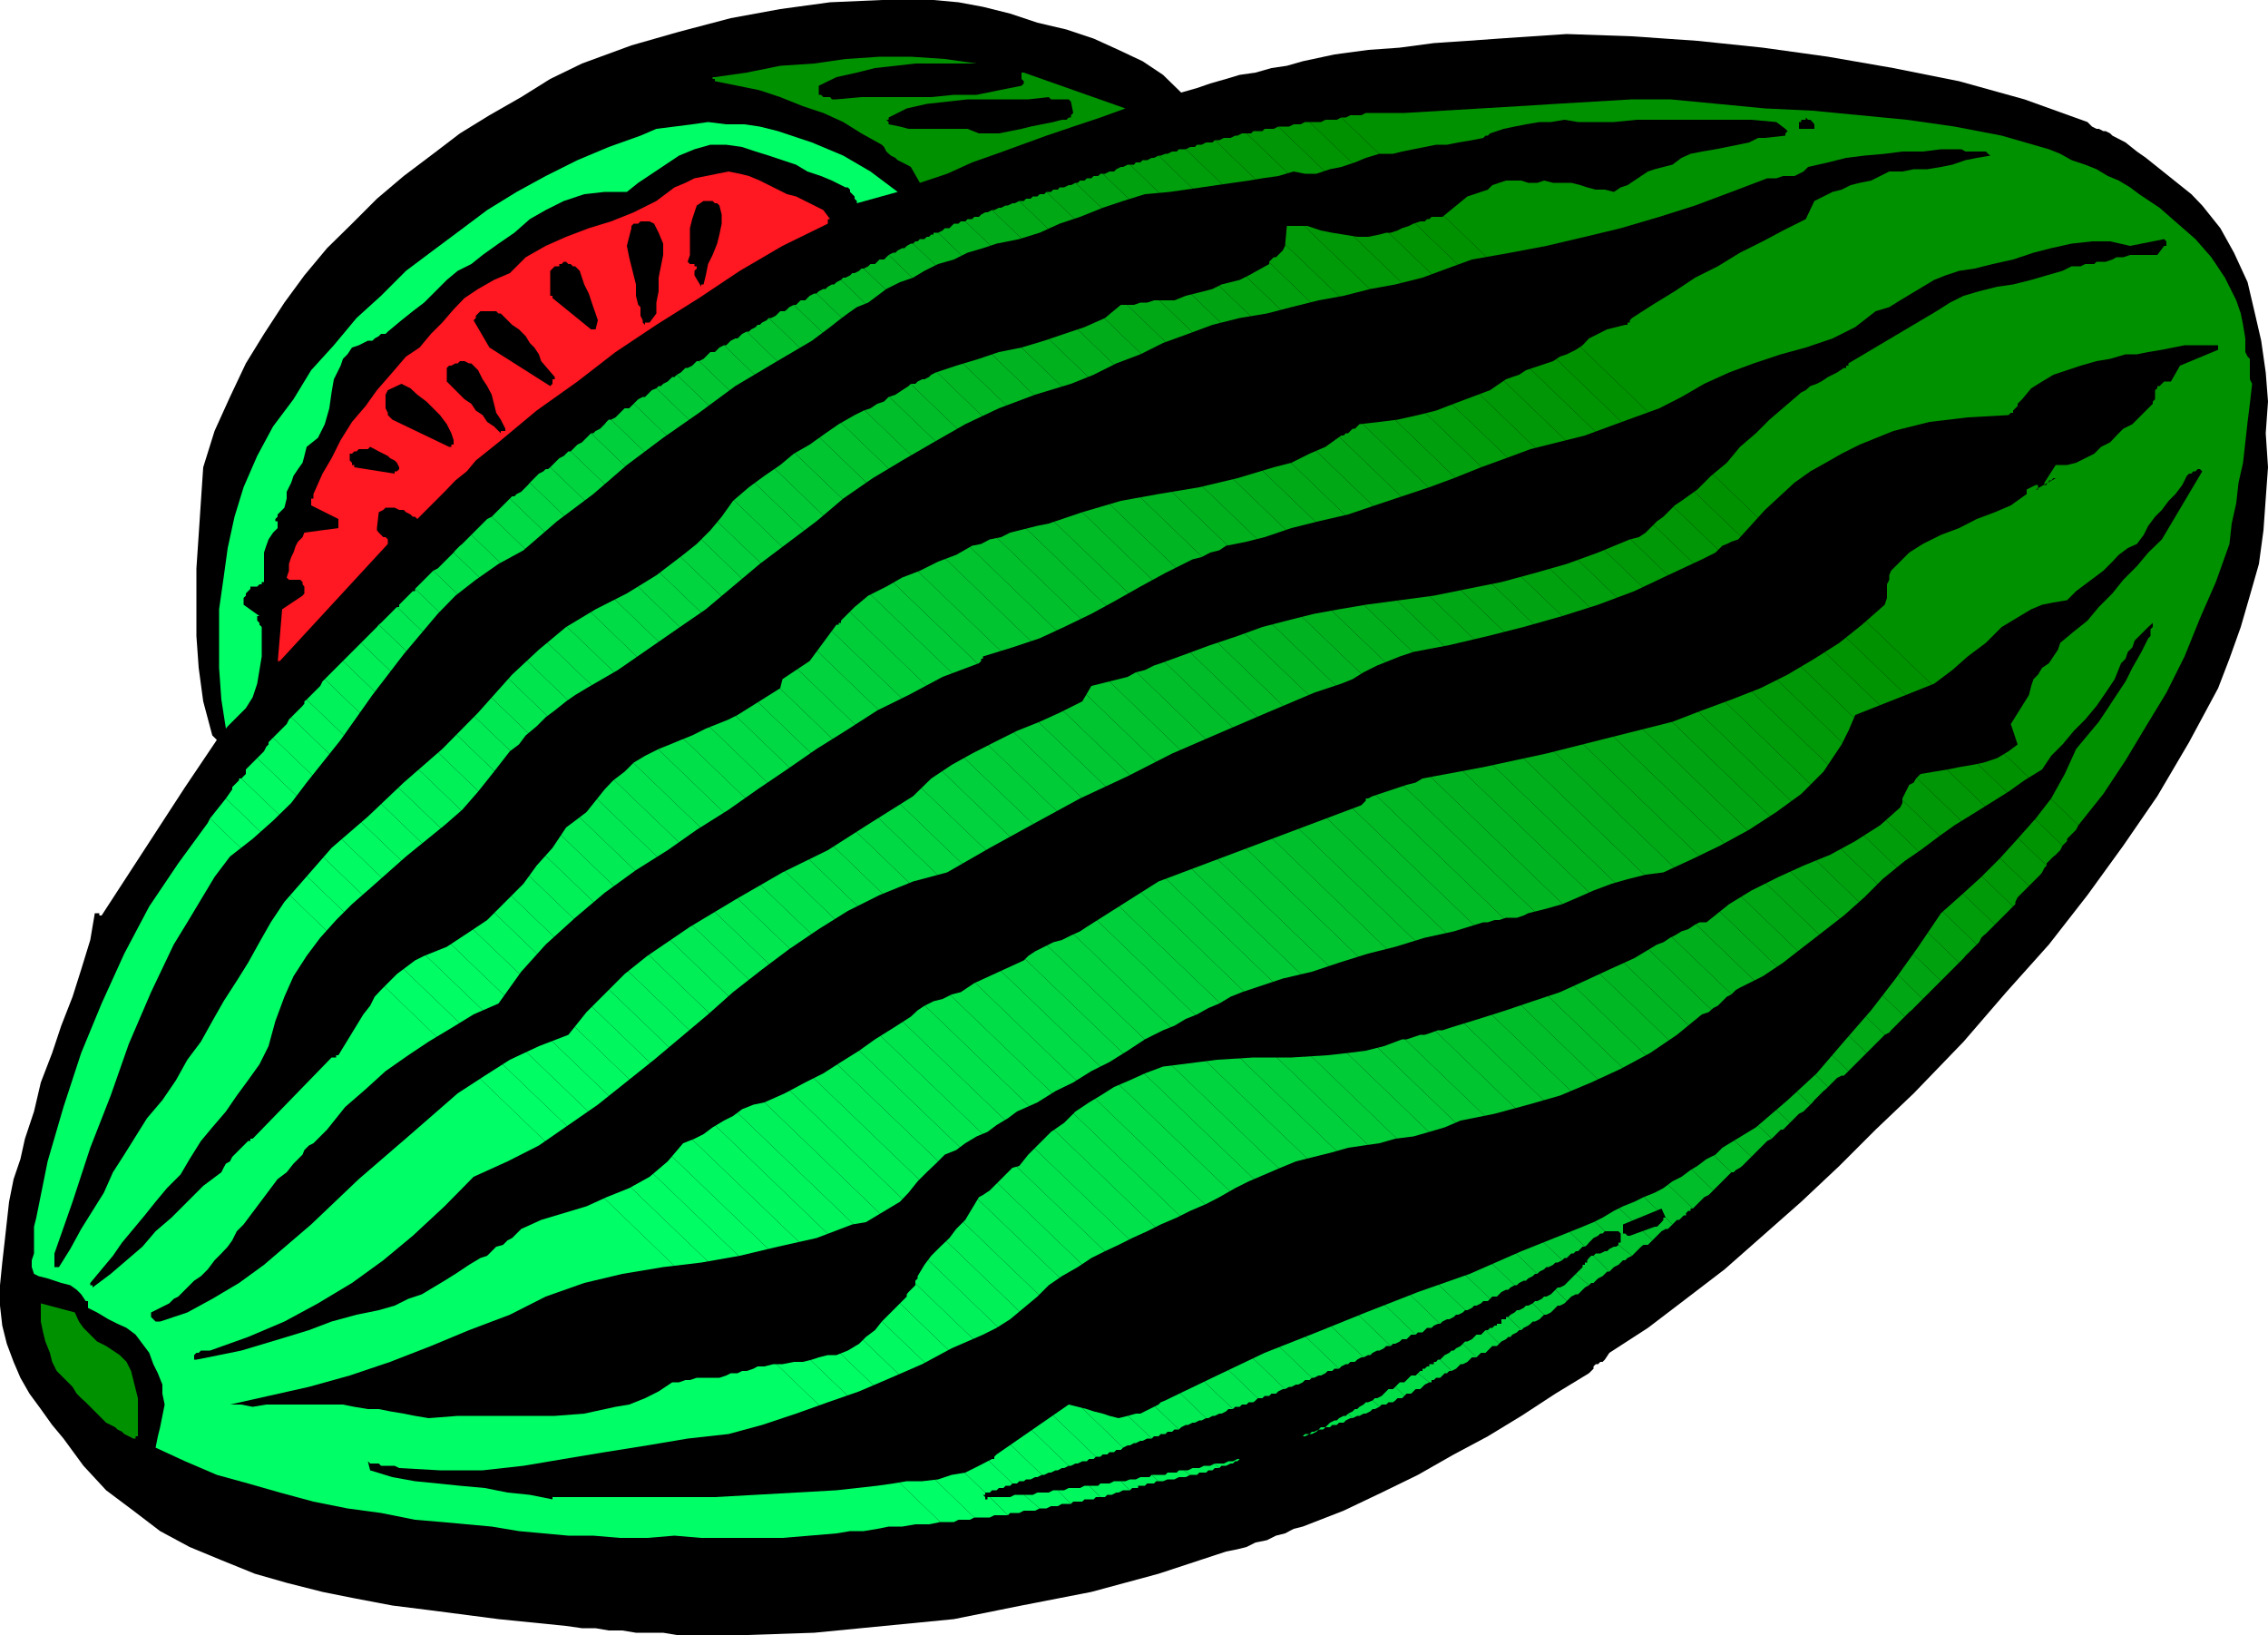 <svg height="345.984" viewBox="0 0 360 259.488" width="480" xmlns="http://www.w3.org/2000/svg"><path style="fill:#000" d="M225.062 550.689h11.088l10.728-.36 11.088-1.08 11.088-1.08 10.728-2.16 11.088-2.16 10.656-2.88 10.728-3.528 1.8-.36 1.44-.36 1.44-.72 1.8-.36 1.44-.72 1.44-.36 1.368-.72 1.44-.36 6.48-2.52 6.048-2.88 5.76-2.808 5.688-3.24 5.4-2.88 5.328-3.24 5.4-3.528 5.328-3.24.36-.36.36-.36v-.36l.36-.36h.36l.36-.36h.36l.36-.36.72-1.08 6.12-3.96 6.048-4.608 6.12-4.68 6.048-5.328 6.12-5.4 6.048-5.688 5.76-5.76 6.048-5.76 7.92-8.208 6.768-7.848 6.768-7.56 6.12-7.848 5.688-7.848 5.4-7.848 5.04-8.568 4.608-8.568 1.8-4.68 1.8-5.04 1.44-4.968 1.44-5.04.72-5.328.36-5.04.36-4.968-.36-5.4.36-5.04-.36-4.608-.72-5.04-1.08-4.68-1.08-4.608-2.16-4.68-2.16-3.888-2.88-3.6-1.728-1.8-1.8-1.44-1.8-1.44-1.8-1.44-1.8-1.44-1.44-1.008-1.8-1.44-2.088-1.08-.36-.36-.72-.36h-.36l-.72-.36h-.36l-.72-.36-.36-.36-.36-.36-10.008-3.6-10.368-2.88-10.44-2.088-10.368-1.8-10.368-1.44-10.368-1.08-10.368-.72-10.368-.36-5.4.36-5.328.36-5.04.36-5.328.36-5.4.72-5.04.36-5.328.72-5.04 1.08-2.52.72-2.448.36-2.52.72-2.52.36-2.16.648-2.52.72-2.088.72-2.52.72-2.88-2.808-3.24-2.16-3.816-1.8-3.96-1.8-4.32-1.44-4.608-1.08-4.32-1.44-4.32-1.08-3.888-.72-3.96-.36h-8.208l-8.208.36-7.92 1.08-7.848 1.44-8.208 2.16-7.56 2.16-7.848 2.88-5.04 2.448-4.608 2.88-5.04 2.88-4.68 2.88-4.248 3.24-4.68 3.528-4.248 3.6-3.96 3.96-3.96 3.888-3.6 4.32-3.168 4.32-3.24 4.968-2.88 4.68-2.52 5.328-2.448 5.4-1.8 5.76-.36 5.328-.36 5.4-.36 5.328v10.728l.36 5.04.72 5.328 1.44 5.4.72.72-5.04 7.488-13.248 20.376h-.36v-.36h-.72l-.72 4.248-1.44 4.68-1.368 4.32-1.8 4.608-1.44 4.32-1.8 4.68-1.08 4.608-1.44 4.32-.72 3.24-1.08 3.168-.72 3.6-.36 3.24-.36 3.24-.36 3.168-.36 3.6v3.24l.36 3.168.72 2.88 1.08 2.88 1.08 2.52 1.44 2.52 1.8 2.448 1.8 2.52 1.8 2.16 3.168 4.32 3.6 3.888 4.32 3.24 4.248 3.24 4.68 2.52 5.04 2.088 5.328 2.16 5.04 1.44 5.688 1.44 5.4 1.08 5.688 1.08 5.76.72 11.088 1.44 10.728 1.08 2.52.36h2.16l2.088.36h2.16l2.16.36h4.32z" transform="translate(-117.638 -291.2)"/><path style="fill:#0f6" d="m150.974 421.089 115.92 111.672-1.8.36h-2.16l-2.088.36h-2.16l-1.8.36-2.16.36h-2.16l-2.16.36-4.248.36-4.32.36H228.95l-4.248-.36-4.32.36h-4.32l-4.248-.36h-3.96l-3.96-.36-3.888-.36-4.32-.72-3.96-.36-3.888-.36-4.32-.36-5.4-1.08-5.328-.72-5.4-1.08-5.328-1.44-5.04-1.44-4.968-1.368-5.04-2.16-4.68-2.16.36-1.8.36-1.44.36-1.8.36-1.8-.36-1.728v-1.44l-.72-1.8-.72-1.44-.648-1.8-1.08-1.44-1.08-1.44-1.44-1.08-1.44-.648-1.44-.72-1.8-1.08-1.44-.72v-1.08h-.36l-.72-1.08-.72-.72-1.008-.72-1.44-.36-1.08-.36-1.08-.36-1.44-.36-.72-.36-.36-1.08v-1.08l.36-1.08v-4.248l.36-1.44 1.8-8.928 2.52-8.64 2.808-8.568 3.24-7.848 3.6-7.92 3.96-7.488 4.608-6.84 4.68-6.408z" transform="translate(-117.638 -291.2)"/><path style="fill:#0f6" d="m266.894 532.76-115.92-111.67 2.52-3.168 118.8 114.12-.72.36h-1.8l-.72.36h-1.44z" transform="translate(-117.638 -291.2)"/><path style="fill:#00fd64" d="m272.294 532.04-118.8-114.12 1.008-1.44v-.36l.36-.36.36-.36.36-.36v-.287h.36l118.08 113.328v.36h-.36l.36.36v.36h.36v-.36h.36l2.88 2.88h-2.16l-.72.36h-1.728z" transform="translate(-117.638 -291.2)"/><path style="fill:#00fb62" d="m277.622 531.68-2.88-2.88h3.24l.72-.36h1.44l2.52 2.16-.72.36h-1.8l-.72.36h-1.44zm-3.6-3.6-118.08-113.327.36-.36.36-.36v-.72l.36-.36.36-.36.36-.36.36-.36.36-.36 119.88 115.128-.36.36h-.72l-.36.36h-.72l-.36.36h-.72l-.36.36z" transform="translate(-117.638 -291.2)"/><path style="fill:#00f960" d="m282.662 530.6-2.52-2.16h1.44l.72-.36h1.8l.72-.36h.72l2.088 2.16h-1.44l-.648.36h-1.08l-.72.36h-.72zm-4.32-3.96-119.88-115.127.36-.36.36-.36.36-.36.36-.72.36-.36v-.36l.36-.36.36-.36 122.04 117-.72.36h-.36l-.72.36h-.72l-.36.288h-.72l-.36.36z" transform="translate(-117.638 -291.2)"/><path style="fill:#00f75e" d="m287.63 529.88-2.088-2.16h1.008l.72-.36h1.8l.72-.36h.72l1.8 1.8h-.72l-.36.36h-1.44l-.36.36h-1.44zm-4.608-4.607-122.04-117 .36-.36.36-.36.36-.36.36-.36.36-.36.36-.36.36-.72.36-.36 123.408 118.8-.72.36h-.36l-.648.36h-.36l-.72.36h-.36l-.72.36z" transform="translate(-117.638 -291.2)"/><path style="fill:#00f45c" d="m292.31 528.8-1.8-1.8h1.44l.36-.36h1.44l.72-.36h1.08l1.44 1.44h-1.08l-.72.36h-.36l-.72.36h-.72l-.36.36zm-5.04-4.967-123.408-118.8.36-.36.36-.36.36-.36.36-.36.36-.36.288-.36v-.36l.36-.288 125.28 120.168-.36.36h-.72l-.36.36h-.72l-.72.36h-.36l-.72.36z" transform="translate(-117.638 -291.2)"/><path style="fill:#00f25a" d="m296.99 527.72-1.44-1.44h.72l.72-.287h.936l.72-.36h1.44l.36-.36 1.08 1.008h-.36l-.36.36h-1.08l-.36.36h-1.08v.36h-.936zm-5.4-5.327L166.31 402.225l.36-.36.36-.36.36-.36.36-.36.36-.36.36-.36.36-.72.36-.36 126.72 121.968-.36.36h-.72l-.36.36h-.72l-.36.36h-.72l-.36.36z" transform="translate(-117.638 -291.2)"/><path style="fill:#00f058" d="m301.526 526.28-1.08-1.007h2.16l.36-.36h1.44l.36-.36h.72l1.08.72-.72.36h-1.08l-.72.36h-1.08l-.72.288zm-5.616-5.327L169.19 398.985l.36-.36.36-.36.36-.36.36-.36.36-.36.36-.36.36-.36.36-.36 128.376 123.408h-.72l-.72.36h-.36l-.72.36h-.288l-.648.36h-.36z" transform="translate(-117.638 -291.2)"/><path style="fill:#00ee56" d="m306.566 525.273-1.08-.72h.72l.72-.36h1.08l.72-.36h1.008l.72-.36.72.72h-.72l-.36.36h-.648l-.36.36h-1.08l-.36.36h-.72zm-6.12-5.76L172.07 396.105l.36-.36.36-.36.36-.36.36-.36.36-.36.36-.36.36-.36.36-.36 129.816 124.848h-.72l-.36.36h-.72l-.36.36h-.72l-.36.36h-.72z" transform="translate(-117.638 -291.2)"/><path style="fill:#00eb54" d="m311.174 524.193-.72-.72h1.44l.72-.36h.72l.72-.36h.36l-.36.36h-.36l-.36.36h-.36l-.72.36h-.72zm-6.408-6.12L174.95 393.225l.36-.36.36-.36.36-.36.36-.36.36-.36.36-.36.36-.36.288-.36 131.328 125.928-.72.36h-.36l-.72.36h-.36l-.72.36h-.36l-.72.36z" transform="translate(-117.638 -291.2)"/><path style="fill:#00e952" d="M309.086 516.273 177.758 390.345l.36-.288.36-.36.36-.36.36-.36.36-.36.36-.36.36-.36.36-.36 132.696 127.296h-.72l-.36.36-.72.36h-.36l-.72.36h-.36l-.648.36z" transform="translate(-117.638 -291.2)"/><path style="fill:#00e750" d="M313.334 514.833 180.638 387.537h.36v-.36l.36-.36.36-.36.36-.36.36-.36.36-.36.36-.36h.36v-.36l133.776 128.448-.36.36-.36.288h-.72l-.36.36h-.72l-.36.36h-.72zm10.728 4.68h-.36z" transform="translate(-117.638 -291.2)"/><path style="fill:#00e54e" d="m324.062 519.513.36-.36.36-.36h.72l.36-.36h.36l.72-.36.36-.36h.72l-.36.36h-.72l-.36.36-.72.36h-.36l-.72.36h-.36zm-6.768-6.408L183.518 384.657l.36-.36.36-.36.36-.36.36-.36.36-.36.36-.36.36-.36.36-.36 135.216 129.888h-.36l-.72.36-.36.36h-.72l-.36.36h-.72l-.36.36z" transform="translate(-117.638 -291.2)"/><path style="fill:#00e24b" d="m328.022 517.713.36-.36.36-.36.72-.36h.36l.36-.36.72-.36h.36l.36-.36.72.72h-.36l-.72.36-.36.36h-.72l-.36.36h-.72l-.36.36zm-6.408-6.048L186.398 381.777l.72-.36.36-.36.36-.36.36-.36.36-.36.36-.36.36-.36.36-.36 136.224 130.968-.36.36h-.72l-.36.36-.72.36h-.36l-.72.36h-.36z" transform="translate(-117.638 -291.2)"/><path style="fill:#00e049" d="m332.342 516.273-.72-.72.72-.36.36-.36h.36l.36-.36.648-.36.36-.36h.36l.72-.288 1.08 1.008-.72.36h-.36l-.36.36-.72.36h-.36l-.648.36h-.36zm-6.48-6.408L189.638 378.897l.288-.36.36-.36.36-.36.36-.288.36-.36.36-.36.36-.36.36-.36 137.736 132.336h-.72l-.36.36h-.72l-.36.36-.72.36h-.36l-.72.36z" transform="translate(-117.638 -291.2)"/><path style="fill:#00de47" d="m336.59 514.473-1.08-1.008.36-.36h.36l.72-.36.36-.36.36-.36.36-.36h.72l.36-.36 1.44 1.44-.36.36h-.72l-.36.36-.36.288h-.72l-.36.36h-.72zm-6.408-6.048L192.446 376.089l.36-.36.36-.36.36-.36.36-.36.36-.36.36-.36.36-.36.72-.36L334.07 506.625h-.36l-.648.36-.36.36h-.72l-.36.36h-.36l-.72.36z" transform="translate(-117.638 -291.2)"/><path style="fill:#00dc45" d="m340.55 512.745-1.44-1.44.36-.36.36-.36h.72l.36-.36.36-.36.36-.36h.72l.36-.36 1.8 1.44-.72.36-.36.36-.36.36h-.72l-.36.36-.36.36h-.72zm-6.48-6.12L195.686 373.209l.36-.36.36-.36.36-.36.36-.36.36-.36.36-.36.36-.36.36-.36L338.39 504.825h-.72l-.36.36-.72.36h-.36l-.72.36-.36.36h-.36z" transform="translate(-117.638 -291.2)"/><path style="fill:#00d943" d="m344.51 510.585-1.8-1.44.36-.36h.36v-.36h.36l.36-.36h.36v-.36h.72v-.36h.36l.288-.36h.36l1.8 1.8h-.36l-.36.36h-.36l-.36.36-.36.36h-.648l-.36.36h-.36v.36h-.36zm-6.12-5.76L198.566 370.329l.36-.36h.36l.36-.36.72-.36.36-.36.36-.36.36-.36.288-.36L342.35 503.025h-.72l-.36.36-.36.36h-.72l-.36.36-.72.36h-.36z" transform="translate(-117.638 -291.2)"/><path style="fill:#00d741" d="m348.038 508.785-1.8-1.8.36-.36.36-.36.72-.36.36-.36h.36l.36-.36.72-.36.36-.36 2.16 2.16h-.72l-.36.36-.36.36-.72.36h-.36l-.36.36-.36.36zm-5.688-5.76L201.734 367.809l.36-.36.36-.36.36-.36.36-.36.72-.36.36-.36h.36l.36-.288 141.264 135.936h-.36l-.648.288-.36.36h-.72l-.36.36-.36.36h-.72z" transform="translate(-117.638 -291.2)"/><path style="fill:#00d53f" d="m351.998 506.625-2.16-2.16.36-.36h.36l.72-.36.36-.36.36-.36h.72l.36-.36.36-.36 2.16 2.16-.36.36h-.72l-.36.36-.36.36-.36.36h-.72l-.36.36zm-5.76-5.328L204.974 365.36l.36-.36.36-.36.36-.36.36-.36.72-.36.36-.36.36-.36h.36l141.984 136.296-.36.36-.72.36h-.36l-.36.36-.72.36h-.36l-.72.36z" transform="translate(-117.638 -291.2)"/><path style="fill:#00d33d" d="m355.598 504.465-2.16-2.16h.36l.36-.36h.36l.36-.36h.36v-.288h.72v-.72h.72v-.36h.36l2.088 2.088h-.36l-.36.36-.72.36-.288.36h-.36l-.36.36-.72.36zm-5.4-5.328L208.214 362.84l.36-.36.36-.36.36-.36.72-.36.36-.36.36-.36.36-.36.36-.36 142.704 137.376-.36.36h-.72l-.36.36-.72.36h-.36l-.36.36-.72.36z" transform="translate(-117.638 -291.2)"/><path style="fill:#00d03b" d="m359.126 502.305-2.088-2.088.36-.36.648-.36.36-.36h.36l.72-.36.36-.36h.36l.72-.36 1.8 1.8-.36.36-.36.36-.72.36h-.36l-.36.36-.36.288-.72.36zm-4.968-4.968L211.454 359.96h.36l.36-.36.72-.36.36-.36.36-.36.288-.36.36-.36h.36l143.424 137.376-.648.36-.36.36h-.36l-.72.36-.36.36-.36.36h-.72z" transform="translate(-117.638 -291.2)"/><path style="fill:#00ce39" d="m362.726 499.857-1.8-1.8.36-.36h.36l.72-.36.36-.36h.36l.72-.36.36-.36.36-.36 1.8 1.8-.36.36-.72.36h-.36l-.36.36-.36.36-.36.36-.72.36zm-4.68-4.68L214.622 357.8l.72-.36.36-.36.36-.36.36-.36.36-.36h.72l.36-.36.36-.36 143.424 138.096h-.36l-.36.36-.72.36-.36.36h-.36l-.72.36-.36.36z" transform="translate(-117.638 -291.2)"/><path style="fill:#00cc37" d="m366.326 497.697-1.8-1.8.36-.36h.36l.72-.36.36-.36.36-.36.36-.36.36-.36.36-.36 2.088 1.8-.648.36-.36.36-.36.36-.36.36h-.36l-.72.36-.36.36zm-4.68-4.32L218.222 355.28l.36-.36.36-.36.72-.36h.36l.36-.36.36-.36.36-.36.72-.288 143.784 138.384-.72.36h-.36l-.36.36-.72.36h-.36l-.36.36-.72.36z" transform="translate(-117.638 -291.2)"/><path style="fill:#00ca35" d="m369.854 495.177-2.088-1.8.36-.36.36-.36.36-.36v-.36h.36v-.36h.36v-.36l.288-.36.36-.36h.36l2.52 2.52h-.36l-.36.36-.36.36-.72.36-.36.36-.36.36h-.36zm-4.248-3.96L221.822 352.833l.36-.36h.36l.36-.36.72-.36.36-.36.36-.36h.36l.36-.36 144.144 138.384h-.36l-.36.36-.36.36h-.36l-.36.36h-.36l-.36.36-.36.36h-.36z" transform="translate(-117.638 -291.2)"/><path style="fill:#00c732" d="m373.094 493.017-2.52-2.52.36-.36h.72l.72-.36h.36l.36-.36.72-.36h.36l.36-.288 2.16 1.728-.72.36-.36.36h-.36l-.36.36-.36.36-.72.36-.36.36zm-3.888-3.96L225.062 350.673l.648-.36.36-.36.36-.36h.36l.72-.36.36-.36.36-.36h.36l143.784 138.096-.36.36h-.36l-.36.36-.72.36-.36.36-.36.36-.288.36z" transform="translate(-117.638 -291.2)"/><path style="fill:#00c530" d="m376.694 490.497-2.16-1.728v-.36h.36v-1.44l-.36-.36h-2.16L228.59 348.513l.72-.36.36-.36.36-.36.36-.36h.72l.36-.36.36-.36.72-.36 147.384 142.056-.36.36-.36.36h-.72l-.36.288-.36.36-.36.36-.36.36z" transform="translate(-117.638 -291.2)"/><path style="fill:#00c32e" d="M379.934 488.049 232.55 345.993h.36l.36-.36.36-.36.72-.36h.36l.36-.36.36-.36.72-.36 146.952 141.696-.36.36-.36.36h-.36l-.648.36-.36.36-.36.36-.36.36z" transform="translate(-117.638 -291.2)"/><path style="fill:#00c12c" d="M383.102 485.529 236.15 343.833h.36l.36-.36.72-.36.288-.36h.36l.36-.36.72-.36.36-.36 146.664 141.336h-.36v.36h-.36l-.36.36v.36h-.36l-.36.36-.36.36h-.36l-.36.36z" transform="translate(-117.638 -291.2)"/><path style="fill:#00be2a" d="M386.342 483.009 239.678 341.673h.36l.72-.36.36-.36.36-.36h.72l.36-.288.36-.36.72-.36 145.944 140.544-.36.36-.36.36-.72.36-.36.36-.36.36-.36.36-.36.36z" transform="translate(-117.638 -291.2)"/><path style="fill:#00bc28" d="M389.582 480.129 243.638 339.585h.36l.36-.36.36-.36h.72l.36-.36.36-.36.72-.36h.36l145.224 139.464-.36.36-.36.36-.36.36-.36.36-.36.36-.36.36-.36.36z" transform="translate(-117.638 -291.2)"/><path style="fill:#00ba26" d="M392.462 477.249 247.238 337.785l.36-.36.72-.36h.36l.36-.36.648-.36h.36l.36-.36.72-.36L395.63 474.8l-.36.36-.36.36-.36.36-.36.36-.36.288-.648.36-.36.36z" transform="translate(-117.638 -291.2)"/><path style="fill:#00b824" d="M395.63 474.8 251.126 335.626l.36-.36h.36l.72-.36.36-.36h.36l.72-.36.36-.36h.36L398.87 471.92l-.72.36-.36.36-.36.36-.36.36-.36.36-.36.36-.36.36z" transform="translate(-117.638 -291.2)"/><path style="fill:#00b522" d="M398.87 471.92 254.726 333.826l.72-.36.36-.36h.72l.36-.36.36-.36h.72l.36-.36.36-.36L401.75 469.4l-.36.36-.36.36-.36.36h-.36l-.36.36-.36.36-.36.36z" transform="translate(-117.638 -291.2)"/><path style="fill:#00b320" d="M401.75 469.4 258.686 331.666l.72-.36h.36l.36-.36.72-.36h.36l.36-.36.648-.36h.36L404.99 466.52l-.36.36-.36.36-.36.36-.72.36-.36.36-.36.36-.36.36z" transform="translate(-117.638 -291.2)"/><path style="fill:#00b11e" d="M404.99 466.52 262.574 329.866l.36-.36h.36l.36-.36h.72l.36-.36h.36l.36-.36h.36v-.288h.72l141.264 135.576-.36.36-.36.288-.36.36-.36.36-.36.36-.36.36-.288.36z" transform="translate(-117.638 -291.2)"/><path style="fill:#00af1c" d="M407.798 463.713 266.534 328.137l.72-.36.36-.36h.72l.36-.36.36-.36h.72l.36-.36h.72l140.184 134.856-.36.36-.36.36h-.36l-.72.36-.36.36-.36.36-.36.36z" transform="translate(-117.638 -291.2)"/><path style="fill:#00ac19" d="M411.038 461.193 270.854 326.337l.36-.36h.72l.36-.36h.72l.36-.36.648-.36h.36l.72-.36 138.816 133.776-.36.36-.36.36-.36.36-.36.36-.36.36-.36.36-.36.36z" transform="translate(-117.638 -291.2)"/><path style="fill:#00aa17" d="M413.918 458.313 275.102 324.537h.36l.72-.36h.36l.72-.36h.36l.72-.36h.36l.72-.36 137.376 132.336-.36.36-.36.36-.36.36-.36.36-.36.36-.36.36-.36.36z" transform="translate(-117.638 -291.2)"/><path style="fill:#00a815" d="M416.798 455.433 279.422 323.097h.72l.36-.36h.72l.36-.36h.72l.36-.36h.72l.36-.36 136.224 130.896-.36.36-.36.36-.36.36-.36.36-.36.36-.36.36-.288.36z" transform="translate(-117.638 -291.2)"/><path style="fill:#00a613" d="M419.966 452.553 283.742 321.657h.72l.36-.36h.72l.288-.36h.72l.72-.36h.36l.72-.36 134.496 129.528-.36.36-.36.36-.36.36-.36.36-.36.36-.36.288-.36.36z" transform="translate(-117.638 -291.2)"/><path style="fill:#00a311" d="M422.846 449.745 288.35 320.217h.36l.36-.36h.72l.36-.36h.72l.36-.36h.72l.36-.36h.36l133.056 128.088-.36.36-.36.36-.36.36-.36.36-.36.36-.36.36-.36.36z" transform="translate(-117.638 -291.2)"/><path style="fill:#00a10f" d="M425.726 446.865 292.67 318.777h.36l.72-.36h.72l.36-.36.72-.36h.36l.72-.36h.36l131.616 126.648-.36.36-.36.36-.36.36-.36.36-.36.36-.36.36-.36.36z" transform="translate(-117.638 -291.2)"/><path style="fill:#009f0d" d="M428.606 443.985 296.99 317.337h.648l.288-.36h.72l.36-.36h.72l.72-.36h.36l.72-.36 129.888 125.208-.36.36-.36.36-.36.36-.36.36-.36.36-.288.36-.36.36z" transform="translate(-117.638 -291.2)"/><path style="fill:#009d0b" d="M431.414 441.105 301.526 315.897h.36l.72-.288h.36l.72-.36h.72l.36-.36h1.08l128.448 123.048-.36.36-.36.36-.36.36-.36.36-.36.288-.36.36-.36.72z" transform="translate(-117.638 -291.2)"/><path style="fill:#009a09" d="M434.294 437.937 305.846 314.889l.72-.36h.72l.36-.36h.72l.72-.36h1.008l.36-.36 126.72 121.608-.36.36-.36.36-.36.36-.36.36-.36.36-.36.36-.36.36z" transform="translate(-117.638 -291.2)"/><path style="fill:#009807" d="m437.174 435.057-126.72-121.608h.72l.72-.36h1.08l.72-.36h.36l.72-.36h.72l124.2 119.448-.36.36-.36.36-.36.36-.36.36-.36.36-.36.72v.36z" transform="translate(-117.638 -291.2)"/><path style="fill:#009605" d="m439.694 431.817-124.2-119.448h.72l.36-.36h1.44l.36-.36h1.44l.72-.36 121.968 117.288-.36.36-.36.72-.288.36-.36.36-.36.36-.36.36-.36.36z" transform="translate(-117.638 -291.2)"/><path style="fill:#009403" d="M442.502 428.577 320.534 311.289h1.728l.72-.36h1.08l.72-.36h.72l119.52 114.84-.36.72-.36.36-.36.36-.36.288-.36.36-.36.36-.36.36z" transform="translate(-117.638 -291.2)"/><path style="fill:#009100" d="m445.022 425.409-119.52-114.84h1.8l.72-.36h1.8l.72-.36 117 112.32-.36.72-.36.36-.36.36-.36.36-.36.36v.36l-.36.36z" transform="translate(-117.638 -291.2)"/><path style="fill:#009100" d="m447.542 422.169-117-112.32h.72l.72-.36h1.728l.72-.36h6.12l6.048-.36 6.12-.36 6.048-.36 5.76-.36 6.048-.36 6.12-.36h6.048l7.56.72 7.488.72 7.56.36 7.488.72 7.488.72 7.56 1.08 7.488 1.44 7.488 2.16 1.8.72 1.8 1.008 2.16.72 1.8.72 1.8 1.08 1.728.72 1.8 1.08 1.44 1.08 3.24 2.16 2.88 2.52 2.808 2.448 2.52 2.88 2.16 3.24 1.8 3.6.72 2.088.36 1.8.36 2.16v2.16l.36.72.36.36v3.24l.36.72-.36 3.168-.36 2.88-.36 3.24-.36 3.24-.72 3.168-.36 3.24-.72 3.24-.36 3.24-2.16 6.048-2.52 5.76-2.448 6.048-2.88 5.76-3.24 5.328-3.24 5.4-3.528 5.328z" transform="translate(-117.638 -291.2)"/><path style="fill:#000" d="M205.694 528.8h25.416l6.48-.36 6.408-.36 6.408-.36 6.48-.72 2.52-.36 2.16-.36h2.448l2.52-.287 2.16-.72 2.16-.36 2.16-1.08 2.088-1.08h.36v-.36l.36-.36 11.448-7.92 1.44.36 1.44.36 1.08.36 1.44.36 1.08.36 1.44.36 1.44-.36 1.296-.36h.72l.72-.36.72-.36.72-.36.72-.36.36-.36.72-.288.72-.36 7.488-3.6 7.56-3.6 8.208-3.24 7.848-3.168 8.28-3.24 8.208-2.88 8.208-3.6 7.92-3.168 1.8-.72 1.728-.72 1.44-.72 1.8-1.08 1.44-.72 1.8-.72 1.44-.72 1.8-.72 1.368-.72 1.44-1.08 1.44-.72 1.44-1.08 1.08-.648 1.44-1.08 1.44-.72 1.08-1.08 5.328-3.24 5.04-4.32 4.608-4.248 4.32-5.04 4.32-4.968 3.888-5.04 3.6-5.04 3.6-5.328 3.24-2.88 3.168-2.88 2.88-2.88 2.88-3.168 2.88-3.24 2.448-3.168 2.16-3.888 1.8-3.96 1.8-2.16 1.8-2.16 1.44-2.16 1.368-2.088 1.44-2.16 1.08-2.16 1.44-2.52 1.08-2.16.36-.36v-1.08l.36-.36v-.648l-.72.648-.72.72-.72.72-.72.72-.36 1.08-.72.72-.36 1.08-.72.72-1.008 2.52-1.44 2.16-1.44 2.088-1.8 2.16-1.8 1.8-1.8 2.16-1.8 1.8-1.44 2.16-2.808 1.728-2.52 1.8-2.88 1.8-2.88 1.8-2.808 1.728-2.52 1.8-2.88 2.16-2.52 1.728-3.528 2.88-2.88 2.88-3.24 2.88-3.24 2.52-3.168 2.448-3.24 2.52-3.24 2.16-3.6 1.8-.648.36-.72.72-.72.36-.72.72-.72.72-.72.36-.72.648-1.08.36-3.96 3.24-4.248 2.88-4.68 2.52-4.68 2.16-4.968 2.088-5.04 1.44-5.328 1.44-5.4 1.08-2.52 1.08-2.448.72-2.52.72-2.88.36-2.52.72-2.52.36-2.448.36-2.52.72-2.88.72-2.88.72-2.448 1.008-2.52 1.08-2.52 1.08-2.16 1.08-2.52 1.44-2.088 1.08-2.52 1.08-2.16 1.08-2.52 1.08-2.16 1.08-2.376 1.08-2.16 1.08-2.16 1.008-2.16 1.08-2.16 1.44-2.52 1.44-2.088 1.44-1.8 1.8-2.16 1.8-2.16 1.8-2.16 1.368-2.16 1.08-4.968 2.16-4.68 2.52-4.968 2.16-5.04 2.16-4.968 1.728-5.04 1.8-5.4 1.8-5.328 1.44-6.48.72-6.408 1.08-6.768 1.08-6.48 1.08-6.408 1.08-6.48.72h-6.768l-6.48-.36-.72-.36h-2.16l-.36-.36h-1.368l-.36-.36.36 1.44 3.528 1.08 3.6.648 3.6.36 3.528.36 3.96.36 3.6.72 3.528.36 3.6.72v-.36z" transform="translate(-117.638 -291.2)"/><path style="fill:#009100" d="M139.166 519.513v-.36h.36v-6.048l-.36-1.44-.36-1.44-.36-1.44-.72-1.44-1.08-1.08-1.08-.72-1.08-.72-1.44-.72-1.08-1.08-1.08-1.08-.72-1.008-.648-1.44-5.4-1.44v2.88l.36 1.728.36 1.44.72 1.8.36 1.44.72 1.44 1.08 1.08.72.72.72.72.648 1.08.72.72.72.648.72.72 1.08 1.08.72.72.72.72.72.36.72.36.36.36.72.36.36.36.72.36.72.36h.36z" transform="translate(-117.638 -291.2)"/><path style="fill:#000" d="m185.678 516.273 4.608-.36h15.408l4.68-.36 4.968-1.08 2.16-.36 2.52-1.008 2.16-1.08 2.16-1.44h1.08l1.008-.36h.72l1.08-.36h3.6l1.08-.36.72-.36h1.08l.72-.36h.72l1.08-.36.648-.36h1.08l1.44-.36h1.44l1.8-.36h1.44l1.44-.36 1.08-.36 1.44-.36h1.368l1.8-.72 1.8-1.08 1.08-1.08 1.44-1.08 1.08-1.368 1.44-1.44 1.08-1.08 1.44-1.44v-.36l.288-.36.36-.36.36-.36.36-.36v-.72l.36-.36v-.36l1.08-1.8 1.08-1.44 1.44-1.44 1.44-1.368 1.08-1.44 1.44-1.44 1.08-1.8 1.08-1.8.648-.36 1.08-.72.72-.72.72-.72.72-.72.72-.72.72-.72 1.08-.288 1.44-1.8 1.8-1.8 1.8-1.8 2.088-1.44 1.8-1.8 2.16-1.44 1.8-1.08 2.16-1.368 2.52-1.08 2.376-1.08 2.88-1.08 2.88-.36 5.688-.72 5.76-.36h6.048l5.76-.36 3.24-.36 2.808-.36 2.88-.72 2.88-1.08h.72l1.08-.36 1.08-.36h.72l1.08-.36 1.008-.36h.72l1.08-.36 4.68-1.44 4.32-1.368 4.248-1.44 4.32-1.44 3.96-1.8 3.888-1.8 3.96-1.8 3.6-2.16 1.008-.36 1.08-.72.72-.36 1.08-.648 1.08-.36 1.08-.72.72-.36h1.08l3.6-2.88 3.528-2.16 4.32-2.16 3.96-1.8 4.248-1.728 3.96-2.16 3.96-2.52 3.168-2.808.36-.72v-.72l.36-.72.36-.72.36-.72.72-.36.36-.648.72-.72 2.16-.36 2.16-.36 1.8-.36 2.088-.36 1.8-.36 2.16-.72 1.8-1.08 1.44-1.08-1.08-3.24 2.88-4.608.36-1.44.36-1.08.72-.72.648-1.08 1.08-.72.72-1.08.72-1.08.36-1.08 2.16-1.8 2.16-1.728 1.8-2.16 2.16-2.16 1.728-2.16 2.16-2.16 1.8-2.16 2.16-2.088 6.408-10.8-.36-.36h-.36l-.36.36h-.36l-.288.36h-.36l-.36.36-.72 1.44-1.08 1.44-1.08 1.08-1.08 1.44-1.08 1.08-1.08 1.44-.72 1.44-1.08 1.44-1.44.648-1.44 1.08-1.008 1.08-1.44 1.44-1.44 1.08-1.44 1.08-1.44 1.08-1.44 1.44-2.16.36-1.8.36-1.728.72-1.8 1.08-2.88 1.728-2.52 2.52-2.88 2.16-2.448 2.16-2.88 2.16-3.6 1.44-8.928 3.528-1.08 2.52-1.08 2.16-1.44 2.16-1.44 2.16-3.528 3.528-3.96 2.88-4.32 2.808-4.608 2.52-4.32 2.088-4.68 2.16-2.808.36-2.88.72-2.52.72-2.88 1.08-2.448 1.08-2.52 1.08-2.52.72-2.88.72-.72.36-1.08.36h-1.728l-1.08.36h-.72l-1.08.36h-.72l-4.68 1.44-4.608 1.008-4.68 1.44-4.32 1.08-4.608 1.44-4.32 1.44-4.608 1.08-4.32 1.44-2.16.72-1.8.72-1.8 1.08-1.728.72-1.8 1.008-1.8.72-1.8 1.08-1.8.72-2.88 1.44-2.736 1.8-2.88 1.8-2.88 1.44-2.88 1.8-2.808 1.368-2.88 1.8-3.24 1.44-1.44 1.08-1.8 1.08-1.44 1.08-1.728.72-1.8 1.08-1.44 1.08-1.8.72-1.44 1.44-1.44 1.368-1.44 1.44-1.44 1.8-1.368 1.44-1.8 1.08-1.8 1.08-1.8 1.08-2.16.36-5.688 2.16-6.12 1.368-6.048 1.44-6.12 1.08-6.048.72-6.48 1.08-6.048 1.44-6.12 2.16-5.688 2.88-6.48 2.448-6.048 2.52-6.48 2.52-6.408 2.16-6.48 1.8-6.408 1.44-6.12 1.368h1.8l1.8.36 2.16-.36h12.168l1.8.36 2.16.36h1.728l1.8.36 2.16.36 1.8.36z" transform="translate(-117.638 -291.2)"/><path style="fill:#000" d="m148.814 506.985 3.6-.72 3.528-.72 3.6-1.08 3.6-1.08 3.528-1.08 3.6-1.368 3.96-1.08 3.528-.72 2.52-.72 2.16-1.08 2.16-.72 1.8-1.08 1.8-1.08 1.728-1.08 2.16-1.44 1.8-1.08 1.08-.36.72-.72.72-.72 1.08-.288.72-.72.72-.36.72-.72.72-.72 3.168-1.44 3.6-1.08 3.6-1.08 3.168-1.44 3.6-1.44 3.24-1.8 2.88-2.448 2.448-2.88 1.8-.72 1.44-.72 1.44-1.08 1.8-1.08 1.44-.72 1.44-1.08 1.8-.72 1.728-.36 3.24-1.44 3.24-1.728 2.88-1.44 2.808-1.8 2.88-1.8 2.52-1.8 2.88-1.8 2.808-1.8 1.08-1.008 1.08-.72 1.44-.72 1.44-.36 1.44-.72 1.44-.36 1.08-.72 1.08-.72 7.848-3.6.72-.72 1.08-.72 1.44-.72 1.44-.72 1.368-.36 1.44-.72 1.44-.648 1.08-.72 11.376-7.2L333.71 419l.36-.36.36-.36v-.36h.36l.72-.36 1.08-.36 1.08-.36 1.08-.36 1.08-.36 1.08-.36 1.44-.36 1.08-.648 9.648-1.8 10.008-2.16 10.008-2.52 10.008-2.52 4.68-1.8 4.68-1.728 4.608-1.8 4.32-2.16 4.248-2.52 3.96-2.52 3.6-2.88 3.6-3.168.36-1.08v-2.16l.36-.72v-.72l.288-.72.72-.72 2.16-2.16 2.16-1.368 2.88-1.44 2.88-1.08 2.808-1.44 2.88-1.08 2.52-1.08 2.52-1.8v-.72l1.44-.72h.36v.72h-.36l3.168-1.8h-.36l-.36.36h-.36v.36h-.36v.36h-.36v-.36l1.8-2.808h1.8l1.44-.36 1.44-.72 1.44-.72 1.08-1.08 1.44-.72 1.008-1.08 1.08-1.08.72-.36.72-.36.72-.72.36-.36.72-.72.36-.36.72-.72.36-.36v-.36l.36-.36v-1.44l.36-.288v-.36h.36l.36-.36.36-.36h1.08l1.44-2.52 6.048-2.52v-.72h-5.328l-1.8.36-1.8.36-2.16.36-1.8.36h-1.8l-2.448.72-2.16.36-2.52.72-2.16.72-2.16.72-1.8 1.08-1.728 1.08-1.44 1.728-.36.36-.36.36v.36l-.36.36-.36.36v.36h-.36l-.36.36-6.48.36-6.048.72-5.76 1.44-5.328 2.16-2.88 1.44-2.52 1.44-2.448 1.368-2.52 1.8-4.68 4.32-4.248 4.68-1.08.36-.72.36-.72.288-.72.72-.36.36-.72.36-.72.36-.72.36-5.4 2.52-5.328 2.52-5.76 2.16-5.688 1.8-6.12 1.728-5.688 1.44-6.12 1.44-5.688 1.08-2.16.72-1.8.72-1.8.72-2.16 1.08-1.728 1.08-1.8.72-2.16.72-2.16.72-7.488 3.168-7.56 3.24-7.488 3.24-7.056 3.6-7.56 3.528-7.128 3.888-7.2 3.96-6.768 3.888-5.4 1.44-5.328 2.16-5.04 2.52-4.608 2.88-4.68 3.168-4.32 3.24-4.608 3.6-3.96 3.528-8.568 7.2-8.928 7.128-4.68 3.24-4.68 3.24-4.968 2.52-5.4 2.448-4.608 4.68-5.04 4.68-4.68 3.888-4.968 3.6-5.4 3.24-5.328 2.88-5.76 2.448-6.048 2.16h-1.44l-.36.36h-.36l-.36.36v.72z" transform="translate(-117.638 -291.2)"/><path style="fill:#000" d="m143.054 500.937 4.32-1.44 3.96-2.16 4.248-2.52 3.96-2.88 7.488-6.408 7.56-7.2 7.848-6.768 7.848-6.84 4.32-2.808 3.96-2.52 4.608-2.16 4.68-1.8 2.88-3.6 3.168-3.168 2.88-2.88 3.6-2.88 6.768-4.608 7.2-4.32 7.488-4.32 7.2-3.528 6.768-4.32 6.768-4.248 2.88-2.808 3.24-2.16 3.24-1.8 3.528-1.8 3.6-1.8 3.6-1.44 3.168-1.44 3.6-1.8 1.44-2.448 1.44-.36 1.44-.36 1.44-.36 1.44-.36 1.296-.72 1.44-.36 1.44-.72 1.08-.36 3.96-1.44 3.888-1.44 4.32-1.44 3.96-1.44 3.888-1.008 4.32-1.08 3.96-.72 4.248-.72 5.4-.72 5.4-.72 5.328-1.08 5.4-1.08 5.328-1.44 5.04-1.44 4.968-1.8 5.04-2.088 1.44-.36 1.08-.72.72-.72 1.08-1.08 1.008-.72.72-.72 1.08-1.08 1.08-.72 2.52-1.8 2.16-2.16 2.52-2.088 2.088-2.52 2.52-2.16 2.16-2.16 2.52-2.16 2.52-2.16.72-.36.72-.648 1.008-.36.72-.36 1.08-.72.72-.36.72-.36 1.08-.72h.36v-.36h.36v-.36l13.968-8.28 2.16-1.368 2.16-1.08 2.448-.72 2.88-.72 2.52-.36 2.88-.72 2.448-.72 2.52-.72.72-.36.72-.36h1.44l.72-.36h1.44l.36-.36h1.44l1.08-.36.648-.36h1.08l1.08-.36h4.32l1.08-1.44h.36v-.72l-.36-.36-5.4 1.08-3.168-.72h-2.88l-3.24.36-3.24.72-2.808.72-3.24 1.08-3.24.72-2.88.72-2.448.36-2.16.72-1.8.72-1.8 1.08-1.8 1.08-1.8 1.08-1.728 1.08-2.16.648-3.24 2.52-3.6 1.8-4.248 1.44-3.96 1.08-4.32 1.44-3.888 1.44-3.96 1.8-3.6 2.088-3.528 1.8-3.96 1.44-3.96 1.44-3.888 1.44-4.32 1.08-4.32 1.08-3.888 1.44-3.96 1.44-4.32 1.728-3.888 1.44-4.32 1.44-4.32 1.44-4.248 1.44-4.68 1.08-4.32 1.08-4.248 1.44-1.44.36-1.44.36-1.8.36-1.44.288-1.08.72-1.44.36-1.368.72-1.44.36-4.32 2.16-3.96 2.16-3.816 2.16-3.96 2.16-4.32 2.088-3.888 1.8-4.32 1.44-4.68 1.44v.36h-.288v.36l-.36.36-5.76 2.16-5.4 2.88-4.968 2.448-5.04 3.24-4.608 2.88-4.68 3.24-4.68 3.168-4.608 3.24-5.04 3.168-4.608 3.24-5.04 3.168-4.968 3.6-4.68 3.96-4.68 4.248-3.888 4.32-3.6 5.04-3.96 1.728-3.528 2.16-3.6 2.16-3.24 2.16-3.6 2.52-3.168 2.88-3.24 2.808-2.88 3.6-.72.72-.72.72-.72.72-.72.36-.72.72-.288.72-.72.72-.72.72-1.08 1.368-1.44 1.08-1.08 1.44-1.08 1.44-1.08 1.44-1.08 1.44-1.08 1.44-1.08 1.08-.72 1.44-.72 1.008-1.008 1.08-1.08 1.08-1.08 1.44-1.08 1.08-1.08.72-1.08 1.08-.72.72-.72.72-.72.36-.72.72-.72.36-.72.36-.72.36-.72.36v.72l.36.36.36.36h.36z" transform="translate(-117.638 -291.2)"/><path style="fill:#000" d="m132.326 495.537 2.88-2.16 2.52-2.16 2.52-2.16 2.088-2.448 2.52-2.16 2.52-2.52 2.52-2.52 2.88-2.16.36-.72.36-.648.648-.36.36-.72.36-.36.72-.72.36-.36.72-.72.36-.36h.36v-.36h.36l.36-.36 12.168-12.528h.72v-.36h.36l3.96-6.48 1.08-1.368.72-1.44 1.008-1.08 1.44-1.44 1.08-1.08 1.44-1.08 1.44-1.08 1.44-.72 3.6-1.44 3.168-2.088 3.24-2.16 2.88-2.88 2.88-2.88 2.088-2.88 2.52-2.808 2.16-3.24 1.44-1.08 1.8-1.368 1.44-1.8 1.44-1.8 1.368-1.44 1.8-1.368 1.44-1.44 1.8-1.08 2.16-1.08 1.8-.72 1.728-.72 1.8-.72 2.16-1.08 1.8-.72 1.8-.72 1.44-.72 6.768-4.248.36-1.44 4.32-2.88 4.248-5.76h.36v-.288h.36v-.36l2.16-2.16 2.16-1.8 2.88-1.44 2.52-1.44 2.808-1.08 2.88-1.44 2.88-1.08 2.52-1.44 1.44-.288 1.368-.72 1.8-.36 1.44-.72 1.44-.36 1.44-.36 1.44-.36 1.8-.36 5.328-1.8 6.12-1.8 5.976-1.08 6.48-1.08 6.048-1.44 5.76-1.728 2.808-.72 2.88-1.44 2.52-1.08 2.52-1.8h.36l.36-.36h.36l.36-.36.36-.36h.36l.36-.36.36-.36 3.168-.36 2.88-.36 3.24-.72 2.88-.72 2.808-1.08 2.88-1.08 2.88-1.08 2.52-1.728 1.008-.36 1.08-.36 1.08-.72 1.08-.36 1.08-.36 1.08-.36 1.08-.36 1.08-.72 1.08-.36 1.44-.72 1.08-.72 1.008-1.08 1.44-.72 1.44-.72 1.44-.36 1.44-.36h.36v-.36h.36v-.36l.36-.36 3.24-2.088 3.528-2.16 3.24-2.16 3.6-1.8 3.528-2.16 3.6-1.8 3.24-1.728 3.6-1.8 1.368-2.88 1.44-.72 1.44-.72 1.44-.36 1.44-.72 1.44-.36 1.8-.36 1.44-.72 1.44-.72h2.088l1.8-.36h2.16l2.16-.36 1.8-.36 2.088-.72 1.8-.36 2.16-.36-.36-.288-.36-.36h-3.24l-.648-.36h-3.24l-2.88.36h-3.24l-2.808.36-3.24.288-2.88.36-2.88.72-3.168.72-.72.72-.72.36-.72.36h-1.8l-1.08.36h-1.44l-5.688 2.16-5.76 2.16-5.688 1.8-6.12 1.8-5.688 1.368-6.12 1.44-5.688 1.08-6.12 1.08-3.96 1.44-3.888 1.44-4.32 1.08-3.96.72-4.248 1.08-3.96.72-4.32 1.08-3.888 1.008-4.32.72-4.32 1.08-3.888 1.44-3.96 1.44-3.6 1.8-3.816 1.44-3.6 1.8-3.6 1.44-5.688 1.728-5.76 2.16-5.328 2.52-5.04 2.88-4.968 2.88-4.68 2.808-4.68 3.24-4.248 3.6-9 6.768-8.568 7.2-4.608 3.168-4.68 3.24-4.68 3.24-4.968 2.88-1.8 1.08-1.44 1.008-1.8 1.44-1.44 1.08-1.44 1.44-1.728 1.44-1.08 1.44-1.44 1.08-2.52 3.24-2.52 3.168-2.52 2.88-2.808 2.448-6.12 4.968-5.688 5.04-2.88 2.52-2.52 2.52-2.52 2.808-2.16 2.88-2.088 3.24-1.44 3.24-1.44 3.888-1.08 3.96-1.44 2.88-1.8 2.52-1.8 2.448-1.728 2.52-2.16 2.52-1.8 2.16-1.8 2.88-1.44 2.448-2.16 2.16-1.8 2.16-1.728 2.16-1.8 2.16-1.8 2.16-1.44 2.088-1.8 2.16-1.8 2.16v.36h.36z" transform="translate(-117.638 -291.2)"/><path style="fill:#000" d="m126.998 492.297 1.8-2.88 1.728-3.168 1.8-2.88 1.8-2.88 1.44-3.24 1.8-2.808 1.8-2.88 1.8-2.88 2.448-2.88 2.16-3.168 1.8-3.24 2.16-2.88 1.8-3.24 1.8-3.168 2.088-3.24 1.8-2.88 1.8-3.24 1.8-3.168 2.16-3.24 2.52-2.88 4.968-5.688 5.76-4.968 5.688-5.4 6.12-5.328 5.688-5.76 5.4-6.048 4.248-3.96 4.32-3.6 4.68-2.808 4.968-2.52 4.68-2.88 4.248-3.24 2.16-1.728 2.16-2.16 1.8-2.16 1.8-2.52 2.52-2.16 2.448-1.8 2.52-1.728 2.16-1.8 2.52-1.44 2.52-1.8 2.088-1.44 2.52-1.44 1.44-.72 1.08-.36 1.08-.72 1.08-.36.72-.72 1.08-.36 1.08-.72 1.008-.648.36-.36h.72l.36-.36.72-.36h.36l.72-.36.36-.36.72-.36 3.24-1.08 3.6-1.08 3.168-1.08 3.6-.72 3.6-1.08 3.168-1.08 3.24-1.08 3.24-1.44 2.52-2.088h2.088l1.008-.36h1.08l1.08-.36h3.24l1.8-.72 1.44-.36 1.44-.36 1.368-.36 1.44-.72 1.44-.36 1.44-.36 1.44-.72 3.24-1.8v-.36l.36-.36.36-.36h.36l.36-.36.36-.36.36-.36.36-.72.288-3.168h3.24l2.16.72 1.8.36 1.8.288 2.16.36h1.728l1.8-.36 1.08-.288h.72l1.08-.36.72-.36 1.08-.36.72-.36 1.08-.36h.72l.36-.36h.36l.36-.36h1.728l3.96-3.24 3.24-1.08.72-.72 1.08-.36 1.08-.36h2.448l1.08.36h1.44l1.08-.36 1.44.36h2.88l1.44.36 1.08.36 1.368.36h1.44l1.44.36 1.08-.72 1.08-.36 1.08-.72 1.08-.72 1.08-.72 1.08-.36 1.368-.36 1.44-.36 1.44-1.08 1.44-.648 1.8-.36 2.16-.36 1.8-.36 1.8-.36 1.728-.36 1.44-.72h1.08l3.24-.36v-.36l.36-.36-.36-.36-1.44-1.08-3.96-.36h-18.216l-3.6.36h-5.688l-2.16-.36-2.16.36h-1.8l-2.16.36-1.8.36-1.728.36-2.16.72-.36.36h-.36l-.36.36-1.8.36-2.16.36-1.8.36h-1.728l-1.8.36-1.8.36-1.8.36-1.44.36h-2.16l-2.16.648-1.728.72-2.16.72-1.8.36-2.16.72h-1.8l-1.8-.36-2.448.72-2.52.36-2.16.36-2.52.36-2.52.36-2.448.36-2.52.36-2.52.36-3.96.36-3.456 1.08-3.24 1.08-3.6 1.44-3.24 1.08-3.168 1.44-3.24 1.008-3.6.72-2.16.72-2.448.72-2.16 1.08-2.52.72-2.16 1.08-1.8 1.08-2.088.72-2.16 1.08-1.44 1.08-1.44 1.08-1.8.72-1.44 1.008-1.44 1.08-1.368 1.08-1.44 1.08-1.44 1.08-6.12 3.6-6.048 3.6-5.76 4.248-5.688 3.96-5.76 4.32-5.328 4.608-5.76 4.32-5.328 4.608-3.96 2.16-3.6 2.52-3.24 2.52-2.808 2.88-5.4 6.408-4.968 6.48-5.04 7.128-5.4 6.768-2.448 3.24-2.88 2.808-3.24 2.88-3.6 2.808-2.448 3.24-2.16 3.6-2.16 3.6-2.16 3.528-3.6 7.56-3.528 8.208-2.88 8.208-3.24 8.28-2.808 8.568-2.88 8.208v2.16h.72zm249.336-4.968 3.96-1.44h.36l.36-.36.36-.36.288-.36v-.36h.36l-.648-1.44-6.12 2.52v1.44h.36l.36.36z" transform="translate(-117.638 -291.2)"/><path style="fill:#0f6" d="m153.782 406.473 1.44-1.44 1.44-1.44 1.08-1.728.72-2.16.36-2.16.36-2.16v-4.68l-.36-.36v-.288l-.36-.36v-.72h.36l-2.52-1.8v-1.08l.36-.36v-.36l.36-.36.36-.36v-.36h1.08l.36-.36h.36v-.36h.36v-4.68l.36-1.08.36-1.008.72-1.08.72-.72v-1.08h-.36v-.36l.36-.36v-.36l.36-.36.36-.36.36-.36.36-1.44v-1.08l.72-1.44.36-1.08.72-1.08.72-1.008.288-1.08.36-1.44 1.8-1.44 1.08-2.16.72-2.52.36-2.52.36-2.088 1.08-2.16.36-1.08.72-.72.72-1.08 1.08-.36.72-.36.72-.36h.72l.36-.36.648-.36.36-.36h.72l.36-.36 2.16-1.8 1.8-1.44 1.8-1.368 1.8-1.8 1.8-1.8 1.728-1.44 2.16-1.08 1.8-1.44 2.52-1.8 2.52-1.728 2.448-2.16 2.52-1.44 2.88-1.44 3.24-1.08 3.24-.36h3.528l1.8-1.44 2.16-1.44 2.16-1.44 2.16-1.44 2.448-1.008 2.52-.72h2.52l2.52.36 2.16.72 2.088.648 2.16.72 2.16.72 1.8 1.08 2.16.72 1.728.72 2.16 1.08h.36l.36.36v.36l.36.36.36.36v.36l.36.36v.36l6.48-1.8-4.32-3.24-4.32-2.52-4.968-2.088-5.4-1.8-2.88-.72-2.448-.36h-2.88l-2.88-.36-2.52.36-2.808.36-2.88.36-2.52 1.08-5.04 1.8-4.968 2.088-5.04 2.52-4.608 2.52-4.68 2.88-4.32 3.24-4.248 3.168-4.32 3.24-3.96 3.96-3.888 3.528-3.6 4.32-3.6 3.96-2.808 4.608-3.24 4.32-2.52 4.68-2.16 4.968-1.44 4.68-1.08 4.968-.648 4.68-.72 5.04v9.288l.36 5.04.72 4.608.288-.36z" transform="translate(-117.638 -291.2)"/><path style="fill:#ff1721" d="m162.062 396.105 17.136-18.576v-.72l-.36-.36h-.36l-.36-.36-.36-.36-.288-.36v-.36l.288-2.52.72-.36.36-.36h1.44l.72.36h.72l.36.36.72.36.36.36h.36l.36.36 1.44-1.44 1.44-1.44 1.44-1.44 1.728-1.8 1.8-1.44 1.44-1.728 1.8-1.44 1.8-1.44 6.048-5.04 6.48-4.608 6.048-4.68 6.48-4.32 6.768-4.248 6.48-4.32 6.768-3.96 7.2-3.528v-.72h.36l-1.08-1.44-1.44-.72-1.44-.72-1.44-.72-1.44-.36-1.44-.72-1.44-.72-1.44-.72-1.728-.72-1.44-.36-1.8-.36-1.8.36-1.8.36-1.8.36-1.44.72-1.728.72-2.88 2.16-3.6 1.8-3.6 1.44-3.528 1.08-3.6 1.368-3.24 1.44-3.168 1.8-2.52 2.52-2.52 1.08-2.52 1.44-2.16 1.44-1.728 1.8-1.8 2.088-1.8 1.8-1.8 2.16-2.16 1.44-2.16 2.52-2.448 2.808-1.8 2.52-2.16 2.52-1.8 2.88-1.44 2.88-1.44 2.448-1.44 3.24v.72h-.36v1.08l4.32 2.16v1.44l-5.4.72-.288.72-.72.72-.36.648-.36 1.08-.36.72-.36 1.08v1.08l-.36 1.08.36.36h1.8l.36.36v.36l.288.36v1.08l-.288.36-3.24 2.16-.72 8.568v-.36h.36z" transform="translate(-117.638 -291.2)"/><path style="fill:#000" d="M180.278 366.369v-.36h.36l.36-.36v-.288l-.36-.72-.36-.36-.72-.36-.36-.36-.72-.36-.72-.36-.648-.36-.72-.36-.36.36h-1.44l-.36.36h-.36l-.36.36h-.36v1.08l.36.36v.36h.36v.36zm9.36-4.609v-.72l-.36-1.08-.72-1.44-1.08-1.44-1.08-1.08-1.08-1.08-1.44-1.08-1.08-1.007-1.44-.72-2.16 1.008-.36.72V356l.36.72v.36l.72.72 9 4.32h.36v-.36zm7.488-1.8v-.36h.72v-.36l-.72-1.44-.72-1.08-.36-1.44-.36-1.44-.72-1.367-.72-1.08-.72-1.44-1.08-1.08h-.36l-.72-.36h-.72l-.36.36h-.36l-.648.36h-.36l-.36.36v2.16l.36.36.36.36.36.36.648.648 1.08 1.08 1.08.72.72 1.08 1.08.72.72 1.08 1.08.72 1.08 1.08zm7.848-7.487.36-.36v-.72h.36v-.36l-2.16-2.52-.36-1.08-.72-1.08-.72-.72-.648-1.08-1.08-1.08-1.08-.72-1.08-1.08-.72-.72h-.36l-.36-.36h-2.52l-.36.36-.36.36v.36l-.36.36 2.52 4.32 9.648 6.12zm7.2-9 .36-1.44-.36-1.08-.36-1.008-.36-1.08-.36-1.08-.72-1.44-.36-1.08-.36-1.08-.36-.36-.36-.36h-.36l-.36-.36h-.36l-.36-.36h-.36l-.36.36h-.36v.36h-.72l-.36.36-.36.36v3.96h.36v.36l6.12 4.968h.72zm7.848-1.08h.72l1.08-1.44v-1.728l.36-1.8v-2.16l.36-1.8.36-1.8v-1.8l-.72-1.728-.72-1.44-.72-.36h-1.44l-.36.36h-.72l-.36.36v.36l-.36 1.368-.36 1.44.36 1.8.36 1.44.36 1.44.36 1.44v1.8l.36 1.44.36.36v1.368l.36.72v.36l.36.36v-.36zm9.288-6.048.36-1.44.36-1.8.72-1.44.72-1.8.36-1.44.36-1.728v-1.44l-.36-1.44-.36-.36h-.36l-.36-.36h-1.44l-1.08.72-.36 1.08-.36 1.08-.36 1.44v4.248l-.36 1.08.36.36h.72v.36h.36v.36l-.36.36v.72l1.08 1.8v-.36h.36z" transform="translate(-117.638 -291.2)"/><path style="fill:#009100" d="m263.654 320.217 4.32-1.44 3.96-1.8 3.888-1.368 3.96-1.44 3.96-1.44 4.248-1.44 4.32-1.44 3.96-1.44-16.128-5.688h-.36v1.008l.36.36v.36l-.36.36-3.6.72-3.528.72h-3.6l-3.6.36h-11.088l-3.96.36h-.72l-.288-.36h-1.08l-.36-.36h-.36v-1.44l2.808-1.368 3.24-.72 2.88-.72 3.24-.36 3.168-.36h9.72l-5.04-.72-5.4-.36h-4.968l-5.4.36-4.968.72-5.4.36-5.328 1.08-5.04.72h-.36v.288h.36v.36l3.6.72 3.528.72 3.24 1.08 3.6 1.44 3.24 1.08 3.168 1.44 2.88 1.8 3.24 1.8.36.36.36.72.72.648.72.36.36.36.72.36.72.36.648.36 1.44 2.52z" transform="translate(-117.638 -291.2)"/><path style="fill:#000" d="M273.014 312.369h3.168l1.8-.36 1.8-.36 1.44-.36 1.8-.36 1.8-.36 1.368-.36h.72l.36-.36h.36v-.36l.36-.36-.36-1.8-.36-.36h-2.808l-.36-.36-3.24.36h-9.648l-3.24.36-3.24.36-3.168.72-2.88 1.44v.36h-.36l.36.36v.36l1.8.36 1.368.36h9.36zm130.536-.72h2.088v-.72l-.288-.36-.36-.36h-.36l-.36-.36v.36h-.72v.36h-.36v1.08h.36z" transform="translate(-117.638 -291.2)"/></svg>
